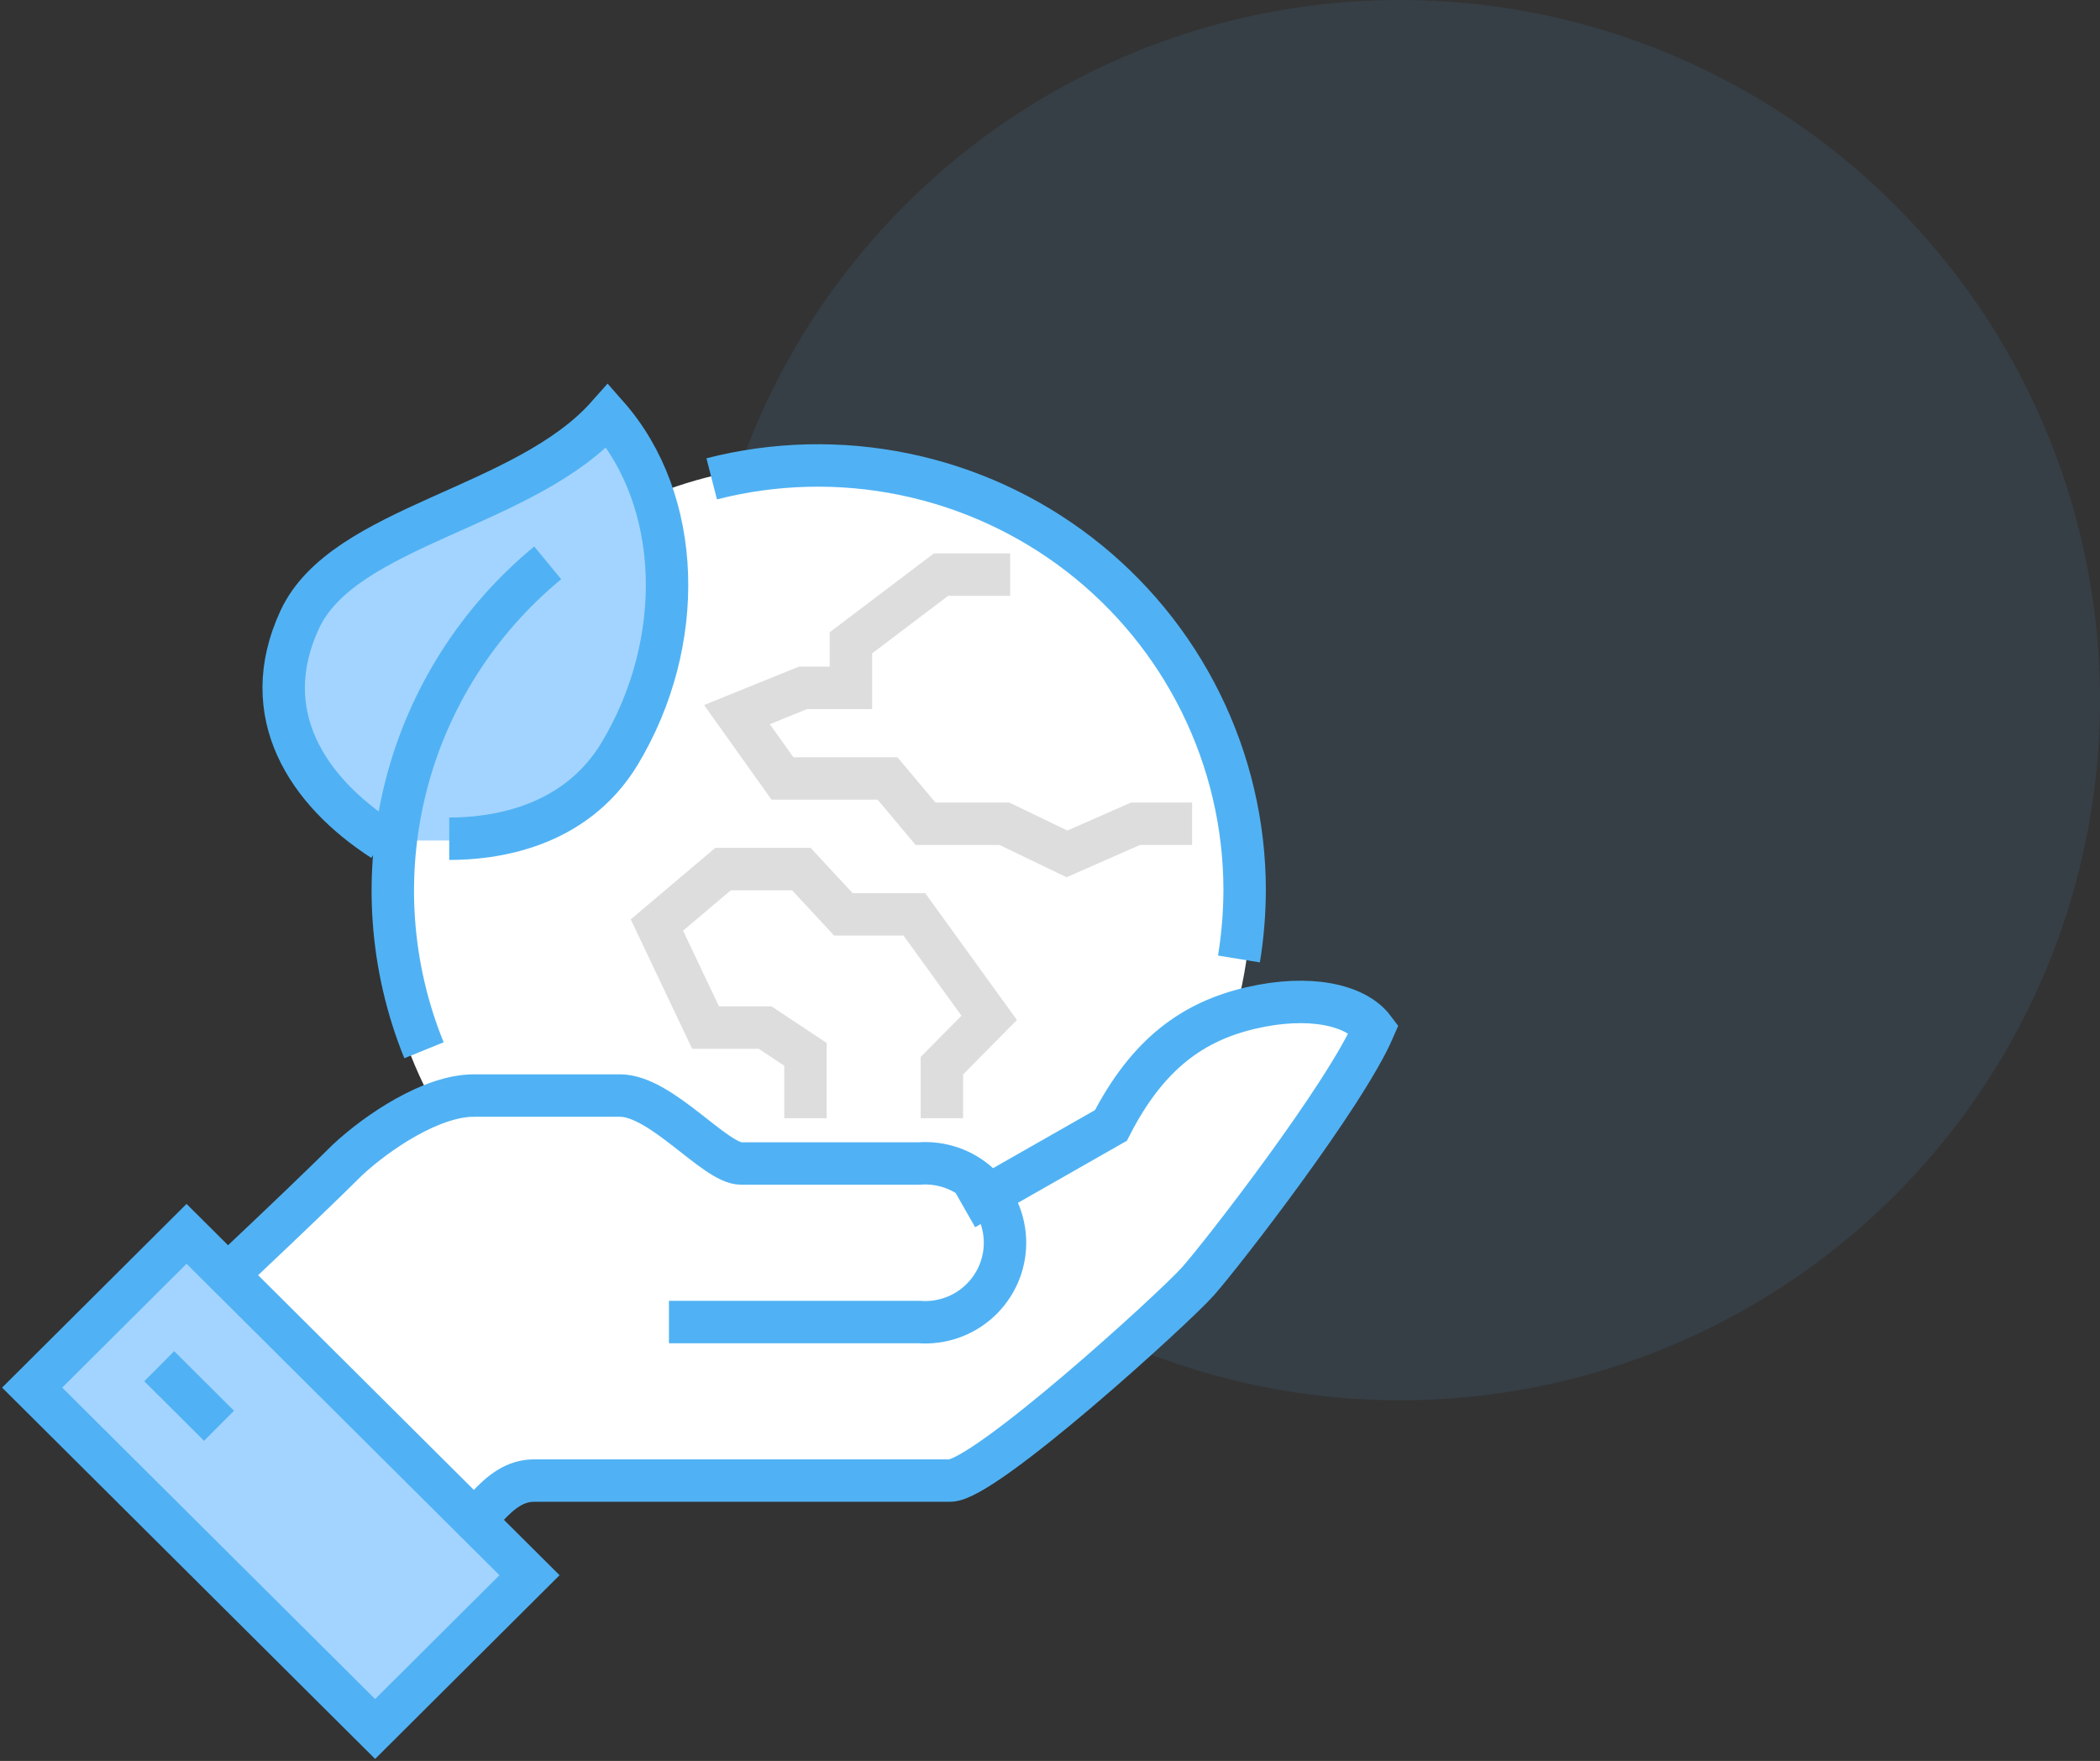<?xml version="1.0" encoding="UTF-8"?> <svg xmlns="http://www.w3.org/2000/svg" width="99" height="83" viewBox="0 0 99 83" fill="none"><rect x="0" y="0" width="99" height="83" fill="#333333" stroke="none"/><circle cx="66" cy="33" r="33" fill="#50B2F4" fill-opacity="0.1"></circle><path d="M38.463 62.696C49.792 62.696 58.976 53.553 58.976 42.275C58.976 30.997 49.792 21.854 38.463 21.854C27.134 21.854 17.95 30.997 17.95 42.275C17.95 53.553 27.134 62.696 38.463 62.696Z" fill="white"></path><path d="M58.987 47.506C56.382 48.103 54.119 49.641 52.371 53.046L46.602 56.334C46.218 55.841 45.72 55.448 45.151 55.188C44.581 54.928 43.957 54.808 43.332 54.839H34.935C33.713 54.839 31.172 51.637 29.231 51.637H22.336C20.352 51.637 17.811 53.345 16.395 54.658C14.187 56.857 8.589 62.13 7.956 62.621C11.463 65.642 18.755 72.56 20.363 73.98C22.508 71.845 23.387 69.784 25.188 69.784H44.79C46.42 69.784 55.341 61.671 56.478 60.39C57.615 59.109 63.405 51.648 64.767 48.488C63.909 47.367 61.711 46.876 58.987 47.506Z" fill="white"></path><path d="M28.641 19.612C24.749 23.978 16.202 24.757 14.133 29.219C12.063 33.681 14.508 37.332 18.047 39.617H21.178C23.204 39.617 27.086 39.147 29.209 35.614C32.373 30.287 32.18 23.626 28.641 19.612Z" fill="#A3D4FF"></path><path d="M18.047 39.596C14.508 37.311 12.063 33.65 14.133 29.198C16.202 24.747 24.749 23.978 28.641 19.591C32.18 23.604 32.373 30.266 29.209 35.528C27.065 39.062 23.204 39.532 21.178 39.532" stroke="#50B2F4" stroke-width="2" stroke-miterlimit="10"></path><path d="M19.988 49.502C18.383 45.552 18.084 41.197 19.133 37.066C20.181 32.936 22.524 29.245 25.821 26.529" stroke="#50B2F4" stroke-width="2" stroke-miterlimit="10"></path><path d="M33.552 22.569C36.52 21.809 39.624 21.735 42.625 22.352C45.627 22.968 48.447 24.259 50.871 26.126C53.294 27.994 55.258 30.387 56.61 33.125C57.963 35.863 58.67 38.872 58.676 41.923C58.674 43.02 58.585 44.116 58.408 45.2" stroke="#50B2F4" stroke-width="2" stroke-miterlimit="10"></path><path d="M47.621 27.084H44.361L40.115 30.298V32.422H37.852L34.742 33.682L36.887 36.692H40.104H41.841L43.632 38.827H47.353L50.301 40.247L53.529 38.827H56.199" stroke="#DDDDDD" stroke-width="2" stroke-miterlimit="10"></path><path d="M44.404 52.704V50.228L46.634 47.975L43.106 43.097H39.761L37.777 40.962H34.088L30.968 43.599L33.263 48.434H36.072L37.97 49.694V52.704" stroke="#DDDDDD" stroke-width="2" stroke-miterlimit="10"></path><path d="M31.536 62.312H43.332C43.848 62.351 44.367 62.283 44.857 62.113C45.346 61.943 45.795 61.674 46.175 61.323C46.554 60.972 46.858 60.547 47.065 60.075C47.272 59.602 47.379 59.092 47.379 58.576C47.379 58.06 47.272 57.55 47.065 57.077C46.858 56.604 46.554 56.179 46.175 55.828C45.795 55.477 45.346 55.208 44.857 55.038C44.367 54.868 43.848 54.8 43.332 54.839H34.935C33.713 54.839 31.172 51.637 29.231 51.637H22.336C20.352 51.637 17.811 53.345 16.395 54.658C14.187 56.857 8.589 62.13 7.956 62.621C11.463 65.642 18.755 72.56 20.363 73.98C22.508 71.845 23.387 69.784 25.188 69.784H44.79C46.42 69.784 55.341 61.671 56.478 60.39C57.615 59.109 63.405 51.648 64.767 48.488C63.909 47.346 61.711 46.876 58.987 47.506C56.264 48.136 54.119 49.641 52.371 53.046L45.476 56.974" stroke="#50B2F4" stroke-width="2" stroke-miterlimit="10"></path><path d="M8.794 58.155L1.516 65.402L17.684 81.493L24.962 74.245L8.794 58.155Z" fill="#A3D4FF" stroke="#50B2F4" stroke-width="2" stroke-miterlimit="10"></path><path d="M7.506 64.394L10.326 67.201" stroke="#50B2F4" stroke-width="2" stroke-miterlimit="10"></path></svg> 